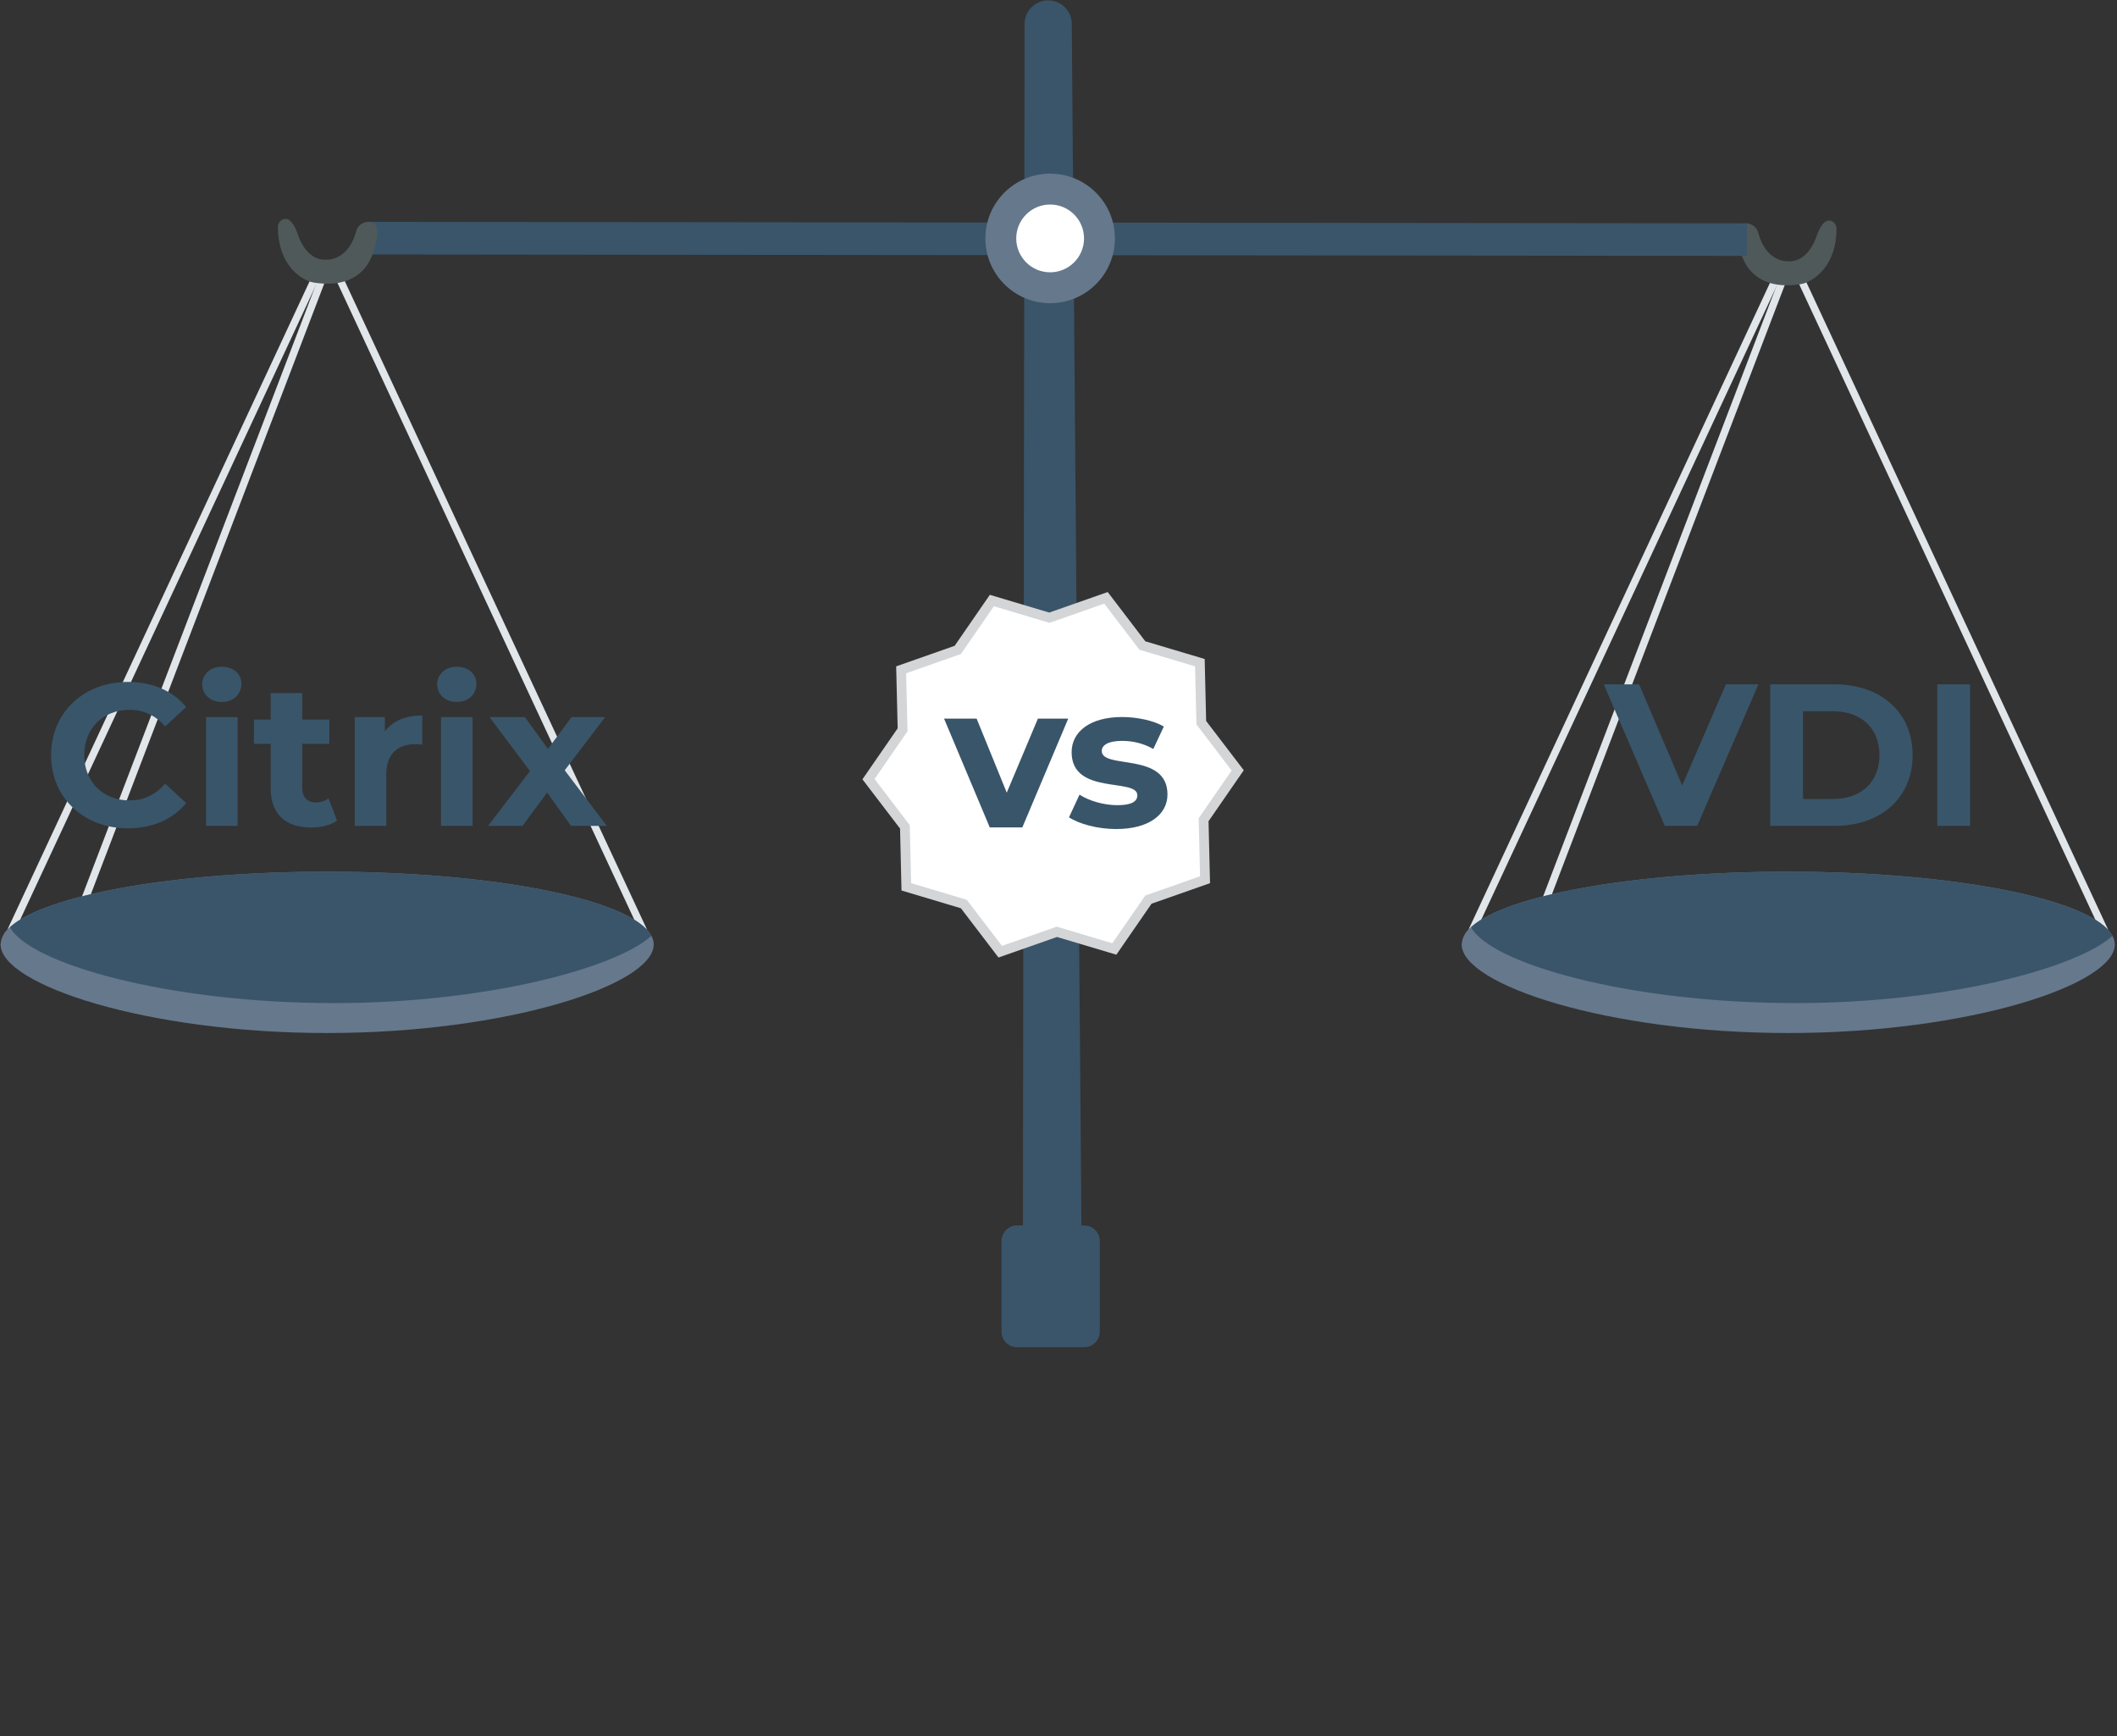 <svg width="539" height="442" viewBox="0 0 539 442" fill="none" xmlns="http://www.w3.org/2000/svg">
<rect x="0" y="0" width="539" height="442" fill="#333333" stroke="none"/>
<path d="M266.87 0.102C265.279 0.102 263.752 0.734 262.627 1.859C261.502 2.984 260.87 4.51 260.87 6.102L260.42 322.472L267.27 327.312V327.682L267.42 327.492L267.57 327.682V327.312L275.42 322.472L272.88 6.062C272.869 4.475 272.231 2.958 271.105 1.841C269.979 0.724 268.456 0.099 266.87 0.102V0.102Z" fill="#3A556A"/>
<path d="M276.042 312H258.958C256.772 312 255 313.756 255 315.923V339.077C255 341.244 256.772 343 258.958 343H276.042C278.228 343 280 341.244 280 339.077V315.923C280 313.756 278.228 312 276.042 312Z" fill="#3A556A"/>
<path d="M3.77 237.088L1.92 236.618L80.87 67.238L82.72 67.708L3.77 237.088Z" fill="#E1E6EA"/>
<path d="M162.86 237.088L164.71 236.618L85.76 67.238L83.9 67.708L162.86 237.088Z" fill="#E1E6EA"/>
<path d="M20.769 233.852L18.859 233.522L81.999 68.352L83.899 68.681L20.769 233.852Z" fill="#E1E6EA"/>
<path d="M166.44 240.462C166.44 250.702 129.22 263.002 83.29 263.002C37.36 263.002 0.15 250.702 0.15 240.462C0.21 239.601 0.453 238.762 0.861 238.002C1.27 237.242 1.835 236.577 2.52 236.052C11.38 227.942 44.18 221.922 83.29 221.922C125.87 221.922 160.97 229.052 165.85 238.252C166.228 238.928 166.431 239.687 166.44 240.462Z" fill="#66788C"/>
<path d="M165.849 238.262C156.969 246.362 124.169 255.382 85.079 255.382C42.509 255.382 7.409 245.252 2.529 236.052C11.389 227.942 44.189 221.922 83.299 221.922C125.869 221.932 160.999 229.062 165.849 238.262Z" fill="#3A556A"/>
<path d="M375.77 237.088L373.92 236.618L452.87 67.238L454.73 67.708L375.77 237.088Z" fill="#E1E6EA"/>
<path d="M534.86 237.088L536.71 236.618L457.76 67.238L455.9 67.708L534.86 237.088Z" fill="#E1E6EA"/>
<path d="M392.769 233.852L390.859 233.522L453.999 68.352L455.899 68.681L392.769 233.852Z" fill="#E1E6EA"/>
<path d="M538.44 240.462C538.44 250.702 501.22 263.002 455.29 263.002C409.36 263.002 372.15 250.702 372.15 240.462C372.21 239.601 372.453 238.762 372.861 238.002C373.27 237.242 373.835 236.577 374.52 236.052C383.38 227.942 416.18 221.922 455.29 221.922C497.87 221.922 532.97 229.052 537.85 238.252C538.228 238.928 538.431 239.687 538.44 240.462Z" fill="#66788C"/>
<path d="M537.849 238.262C528.969 246.362 496.169 255.382 457.079 255.382C414.509 255.382 379.409 245.252 374.529 236.052C383.389 227.942 416.189 221.922 455.299 221.922C497.869 221.932 532.999 229.062 537.849 238.262Z" fill="#3A556A"/>
<path d="M442.891 62.94C442.991 63.26 444.341 74.5 458.321 72.37C458.921 72.28 459.507 72.109 460.061 71.86C462.311 70.86 467.501 67.51 467.591 58.31C467.608 57.896 467.504 57.486 467.291 57.13C467.077 56.775 466.765 56.49 466.391 56.31C465.391 55.88 464.001 56.15 462.621 59.77C462.621 59.77 460.681 67.09 454.911 66.5C454.911 66.5 449.631 66.68 447.671 59.29C447.476 58.511 446.996 57.832 446.326 57.388C445.657 56.944 444.845 56.766 444.051 56.89C442.611 57.19 441.511 58.55 442.891 62.94Z" fill="#4F5959"/>
<path d="M308.08 224.85L293.19 230.08L284.23 243.06L269.11 238.55L254.22 243.78L244.65 231.24L229.53 226.72L229.16 210.95L219.58 198.41L228.55 185.43L228.17 169.65L243.06 164.42L252.02 151.44L267.14 155.96L282.03 150.73L291.6 163.27L306.72 167.78L307.09 183.56L316.67 196.1L307.7 209.08L308.08 224.85Z" fill="#D4D5D7"/>
<path d="M305.54 223.1L291.6 228L283.2 240.15L269.05 235.92L255.11 240.82L246.14 229.08L231.98 224.85L231.63 210.08L222.67 198.33L231.06 186.18L230.71 171.41L244.65 166.51L253.05 154.35L267.2 158.58L281.14 153.68L290.11 165.43L304.27 169.65L304.62 184.43L313.58 196.17L305.19 208.32L305.54 223.1Z" fill="white"/>
<path d="M264.254 182.964L256.326 201.806L248.656 182.964H240.367L252.002 210.66H260.29L271.976 182.964H264.254ZM284.169 211.072C292.457 211.072 297.245 207.417 297.245 202.269C297.245 191.355 280.514 195.937 280.514 191.201C280.514 189.759 282.058 188.627 285.662 188.627C288.184 188.627 290.913 189.142 293.641 190.686L296.318 184.972C293.693 183.427 289.471 182.552 285.662 182.552C277.579 182.552 272.843 186.259 272.843 191.51C272.843 202.578 289.574 197.945 289.574 202.475C289.574 204.019 288.184 204.997 284.478 204.997C281.08 204.997 277.322 203.916 274.851 202.32L272.174 208.086C274.748 209.785 279.484 211.072 284.169 211.072Z" fill="#39556A"/>
<path d="M32.519 210.887C38.799 210.887 43.999 208.622 47.396 204.452L42.042 199.51C39.623 202.342 36.586 203.783 32.982 203.783C26.238 203.783 21.45 199.047 21.45 192.252C21.45 185.456 26.238 180.72 32.982 180.72C36.586 180.72 39.623 182.161 42.042 184.941L47.396 179.999C43.999 175.881 38.799 173.616 32.57 173.616C21.348 173.616 13.008 181.389 13.008 192.252C13.008 203.114 21.348 210.887 32.519 210.887ZM56.477 178.712C59.463 178.712 61.471 176.756 61.471 174.079C61.471 171.608 59.463 169.755 56.477 169.755C53.492 169.755 51.484 171.711 51.484 174.234C51.484 176.756 53.492 178.712 56.477 178.712ZM52.462 210.27H60.493V182.573H52.462V210.27ZM83.647 203.268C82.772 203.937 81.588 204.298 80.404 204.298C78.242 204.298 76.955 203.011 76.955 200.643V189.369H83.853V183.191H76.955V176.447H68.924V183.191H64.651V189.369H68.924V200.746C68.924 207.335 72.734 210.681 79.272 210.681C81.743 210.681 84.162 210.115 85.81 208.931L83.647 203.268ZM97.988 186.228V182.573H90.318V210.27H98.349V197.194C98.349 191.891 101.283 189.472 105.71 189.472C106.328 189.472 106.843 189.523 107.512 189.575V182.161C103.239 182.161 99.945 183.551 97.988 186.228ZM116.303 178.712C119.289 178.712 121.296 176.756 121.296 174.079C121.296 171.608 119.289 169.755 116.303 169.755C113.317 169.755 111.309 171.711 111.309 174.234C111.309 176.756 113.317 178.712 116.303 178.712ZM112.287 210.27H120.318V182.573H112.287V210.27ZM154.49 210.27L143.782 196.113L154.078 182.573H145.532L139.509 190.656L133.64 182.573H124.631L134.927 196.318L124.271 210.27H133.022L139.303 201.775L145.378 210.27H154.49Z" fill="#39556A"/>
<path d="M439.42 174.234L428.3 199.974L417.335 174.234H408.326L423.873 210.27H432.11L447.708 174.234H439.42ZM450.717 210.27H467.087C478.876 210.27 486.959 203.165 486.959 192.252C486.959 181.338 478.876 174.234 467.087 174.234H450.717V210.27ZM459.056 203.423V181.08H466.676C473.831 181.08 478.516 185.353 478.516 192.252C478.516 199.15 473.831 203.423 466.676 203.423H459.056ZM493.248 210.27H501.588V174.234H493.248V210.27Z" fill="#39556A"/>
<path d="M444.757 56.856L93.617 56.488L93.609 64.788L444.748 65.156L444.757 56.856Z" fill="#3A556A"/>
<path d="M267.371 77.191C276.478 77.191 283.861 69.808 283.861 60.701C283.861 51.594 276.478 44.211 267.371 44.211C258.264 44.211 250.881 51.594 250.881 60.701C250.881 69.808 258.264 77.191 267.371 77.191Z" fill="#66788C"/>
<path d="M267.37 69.33C272.136 69.33 276 65.466 276 60.7C276 55.934 272.136 52.07 267.37 52.07C262.604 52.07 258.74 55.934 258.74 60.7C258.74 65.466 262.604 69.33 267.37 69.33Z" fill="white"/>
<path d="M95.45 62.56C95.35 62.88 93.97 74.12 80 71.96C79.399 71.87 78.814 71.699 78.26 71.45C76.01 70.45 70.83 67.08 70.76 57.88C70.742 57.466 70.847 57.056 71.06 56.701C71.273 56.345 71.586 56.06 71.96 55.88C72.96 55.45 74.35 55.72 75.73 59.35C75.73 59.35 77.66 66.67 83.42 66.1C83.42 66.1 88.7 66.29 90.68 58.91C90.875 58.129 91.356 57.449 92.028 57.004C92.7 56.56 93.514 56.384 94.31 56.51C95.74 56.81 96.83 58.18 95.45 62.56Z" fill="#4F5959"/>
</svg>
